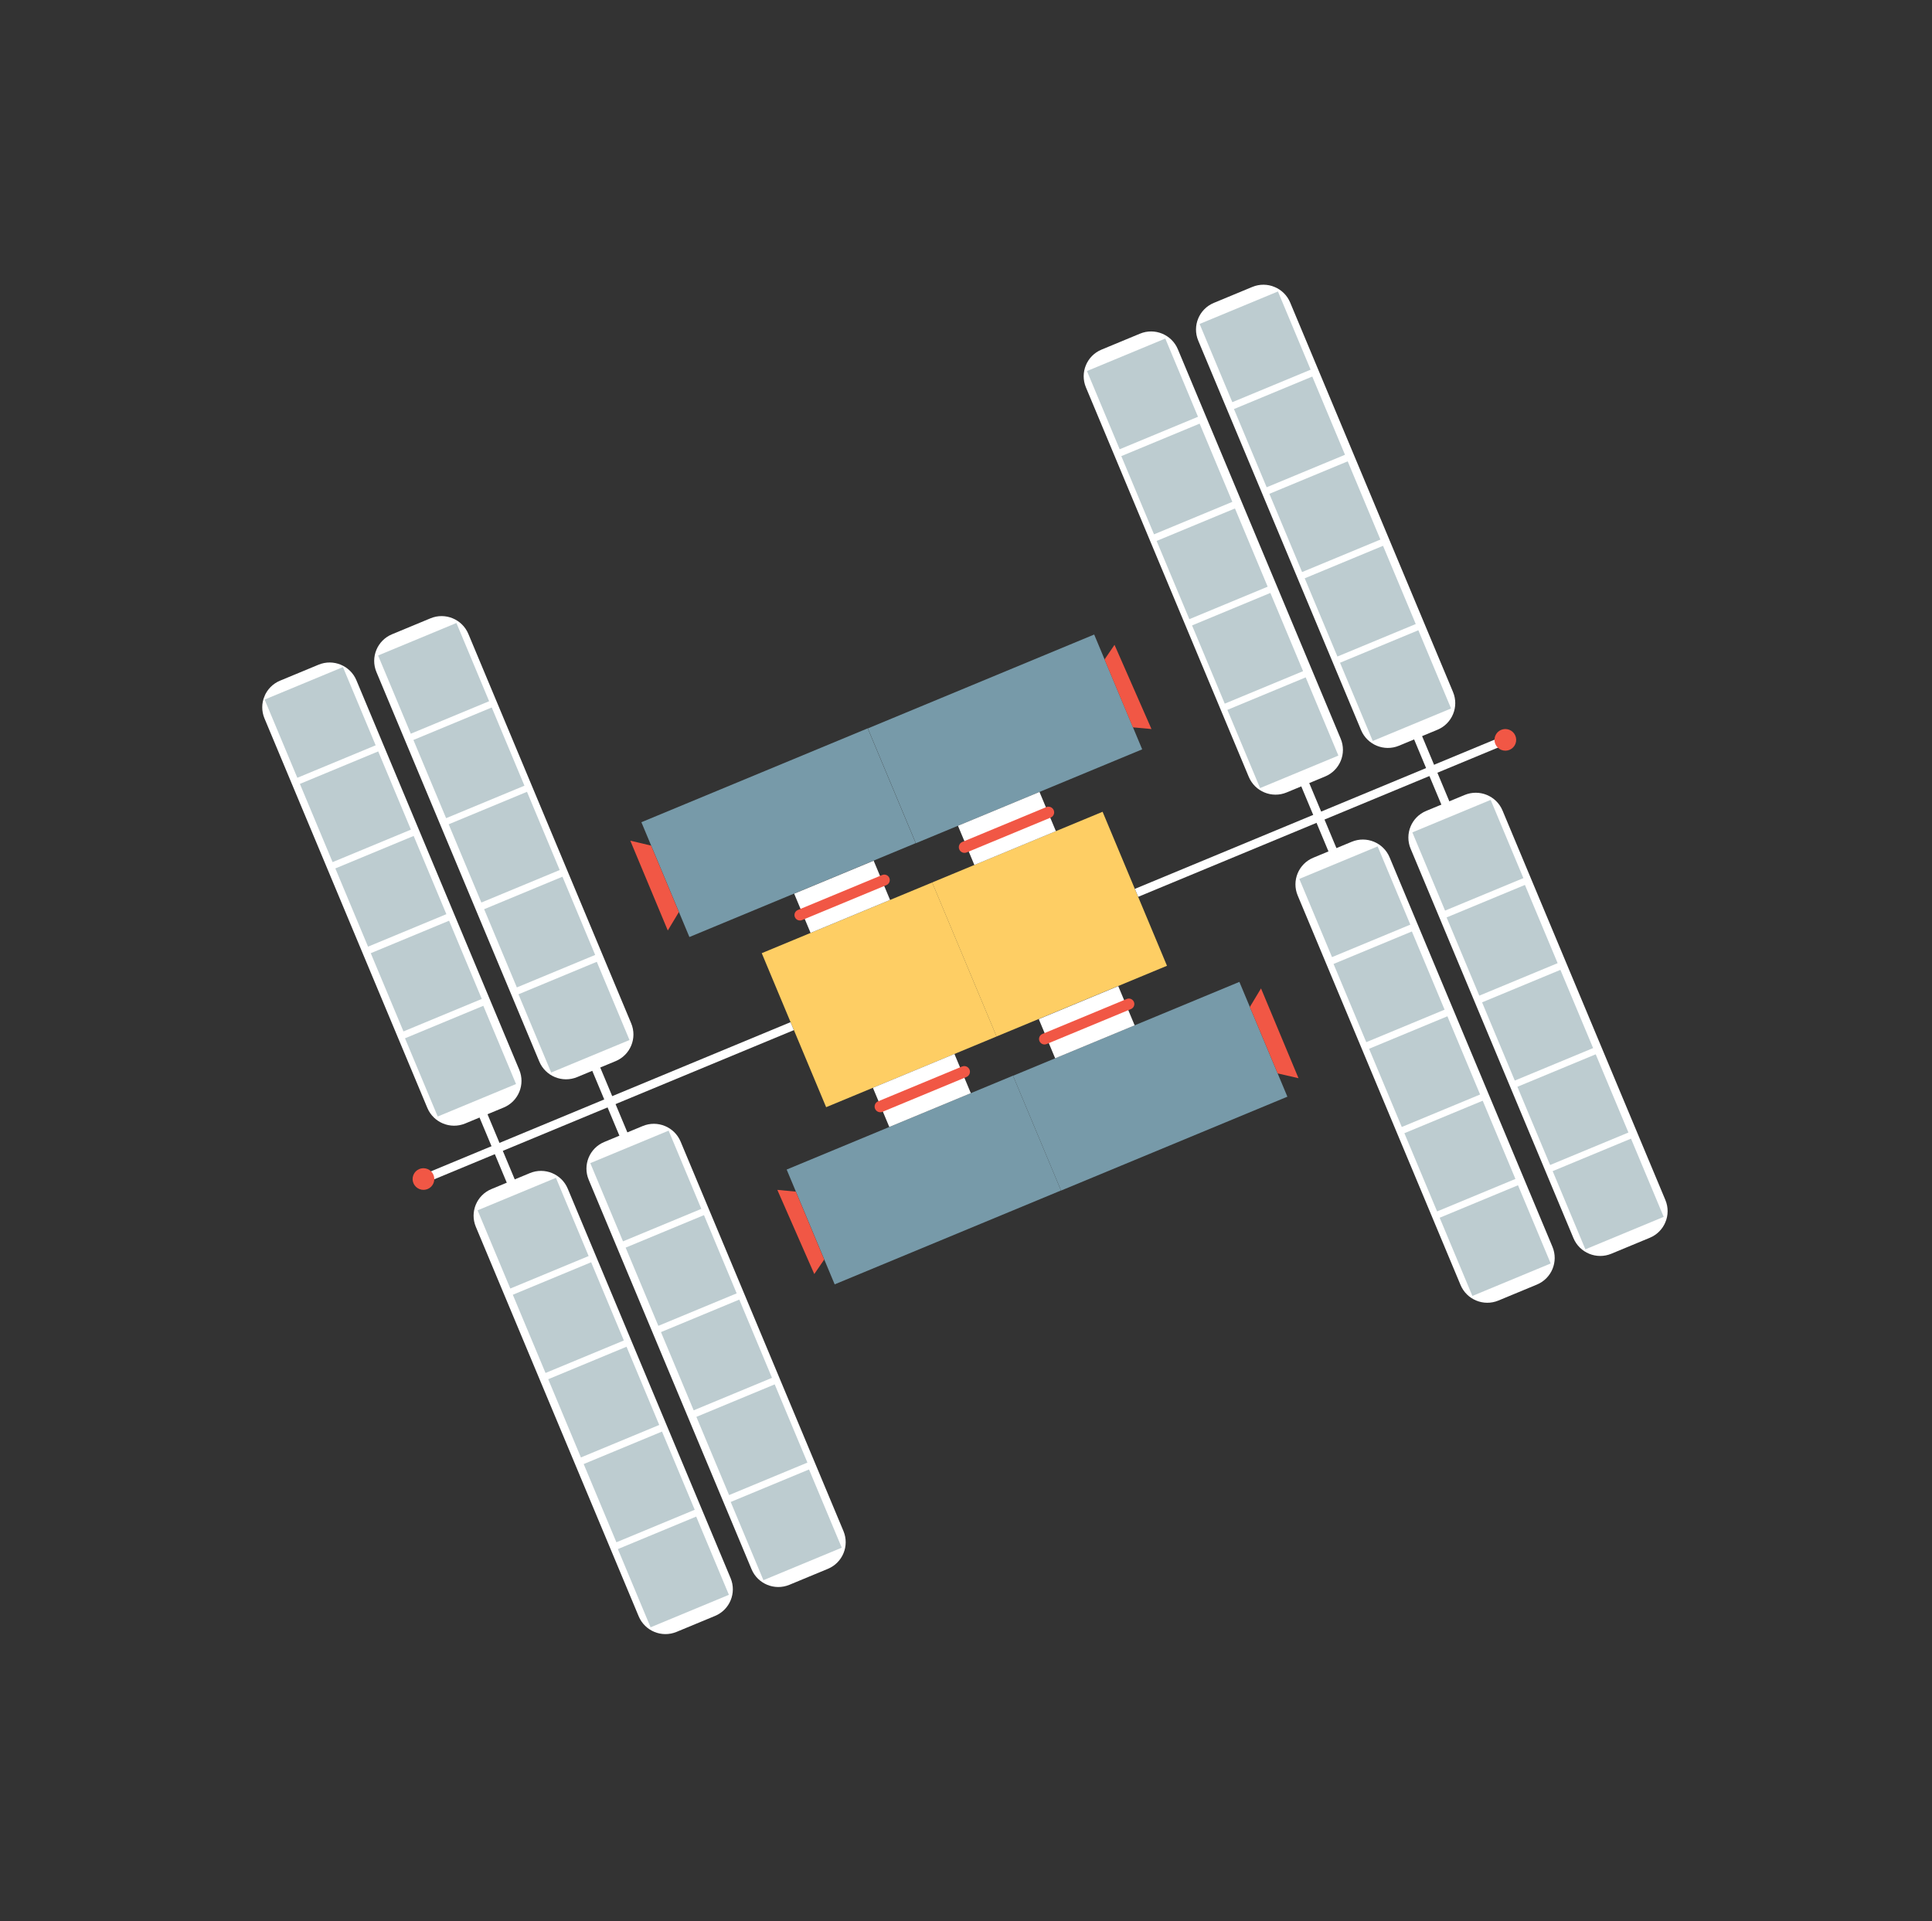 <svg width="538" height="535" viewBox="0 0 538 535" fill="none" xmlns="http://www.w3.org/2000/svg">
<rect x="0" y="0" width="538" height="535" fill="#333333" stroke="none"/>
<g clip-path="url(#clip0_869_483)">
<path d="M241.632 202.838L178.607 228.983L191.974 260.955L254.998 234.81L241.632 202.838Z" fill="#779AA9"/>
<path d="M259.585 245.763L212.12 265.453L230.052 308.345L277.516 288.655L259.585 245.763Z" fill="#FECE64"/>
<path d="M282.087 299.569L219.062 325.714L232.429 357.687L295.454 331.542L282.087 299.569Z" fill="#779AA9"/>
<path d="M243.076 302.939L247.641 313.857L270.345 304.439L265.78 293.52L243.076 302.939Z" fill="white"/>
<path d="M221.153 248.887L225.718 259.806L247.853 250.623L243.289 239.705L221.153 248.887Z" fill="white"/>
<path d="M245.66 243.685L222.171 253.429C221.394 253.751 221.027 254.642 221.351 255.418C221.676 256.194 222.569 256.562 223.346 256.24L246.835 246.496C247.612 246.173 247.979 245.283 247.654 244.507C247.33 243.73 246.437 243.363 245.66 243.685Z" fill="#F15745"/>
<path d="M267.906 297.016L244.525 306.715C243.718 307.049 243.337 307.974 243.674 308.78C244.011 309.586 244.939 309.968 245.746 309.634L269.126 299.934C269.933 299.6 270.314 298.675 269.977 297.869C269.64 297.063 268.713 296.681 267.906 297.016Z" fill="#F15745"/>
<path d="M175.52 234.126L181.313 235.495L189.051 253.997L185.957 259.135L175.52 234.126Z" fill="#F15745"/>
<path d="M221.62 331.866L216.462 331.371L226.751 354.817L229.514 350.774L221.62 331.866Z" fill="#F15745"/>
<path d="M118.606 326.788L119.532 329.004L221.064 286.885L220.138 284.668L118.606 326.788Z" fill="white"/>
<path d="M132.473 308.689L141.614 330.554L143.833 329.633L134.692 307.769L132.473 308.689Z" fill="white"/>
<path d="M164.161 296.378L173.302 318.242L175.521 317.322L166.38 295.457L164.161 296.378Z" fill="white"/>
<path d="M88.703 185.117L77.987 189.562C73.877 191.267 71.937 195.977 73.653 200.081L118.996 308.539C120.712 312.644 125.435 314.589 129.545 312.884L140.261 308.439C144.371 306.734 146.312 302.024 144.596 297.92L99.252 189.462C97.536 185.357 92.813 183.412 88.703 185.117Z" fill="white"/>
<path d="M119.875 172.197L109.159 176.643C105.049 178.348 103.109 183.057 104.825 187.162L150.168 295.62C151.884 299.725 156.607 301.67 160.717 299.965L171.433 295.52C175.543 293.815 177.484 289.105 175.768 285L130.424 176.543C128.708 172.438 123.985 170.492 119.875 172.197Z" fill="white"/>
<path d="M147.557 326.702L136.841 331.148C132.731 332.853 130.79 337.562 132.507 341.667L177.85 450.125C179.566 454.23 184.289 456.175 188.399 454.47L199.115 450.025C203.225 448.32 205.165 443.61 203.449 439.505L158.106 331.048C156.39 326.943 151.667 324.997 147.557 326.702Z" fill="white"/>
<path d="M178.983 313.589L168.267 318.035C164.157 319.74 162.216 324.449 163.932 328.554L209.276 437.012C210.992 441.117 215.715 443.062 219.824 441.357L230.541 436.912C234.65 435.207 236.591 430.497 234.875 426.392L189.532 317.935C187.816 313.83 183.093 311.884 178.983 313.589Z" fill="white"/>
<path d="M120.737 329.447C121.338 327.896 120.565 326.149 119.009 325.545C117.453 324.942 115.704 325.71 115.103 327.262C114.501 328.813 115.274 330.56 116.83 331.164C118.386 331.767 120.135 330.999 120.737 329.447Z" fill="#F15745"/>
<path d="M95.502 185.777L73.691 194.825L82.798 216.609L104.609 207.561L95.502 185.777Z" fill="#BDCCD0"/>
<path d="M105.32 209.265L83.509 218.313L92.616 240.096L114.427 231.048L105.32 209.265Z" fill="#BDCCD0"/>
<path d="M115.192 232.806L93.381 241.854L102.488 263.638L124.299 254.59L115.192 232.806Z" fill="#BDCCD0"/>
<path d="M125.055 256.413L103.244 265.461L112.351 287.245L134.162 278.197L125.055 256.413Z" fill="#BDCCD0"/>
<path d="M134.591 280.111L112.781 289.159L121.888 310.943L143.699 301.895L134.591 280.111Z" fill="#BDCCD0"/>
<path d="M127.098 173.501L105.287 182.549L114.394 204.333L136.205 195.285L127.098 173.501Z" fill="#BDCCD0"/>
<path d="M136.932 197.027L115.121 206.075L124.228 227.858L146.039 218.81L136.932 197.027Z" fill="#BDCCD0"/>
<path d="M146.75 220.514L124.939 229.562L134.046 251.346L155.857 242.298L146.75 220.514Z" fill="#BDCCD0"/>
<path d="M156.629 244.159L134.818 253.207L143.926 274.991L165.737 265.943L156.629 244.159Z" fill="#BDCCD0"/>
<path d="M166.188 267.857L144.377 276.905L153.484 298.689L175.295 289.641L166.188 267.857Z" fill="#BDCCD0"/>
<path d="M154.807 328.017L132.996 337.065L142.103 358.848L163.914 349.8L154.807 328.017Z" fill="#BDCCD0"/>
<path d="M164.614 351.532L142.803 360.58L151.91 382.363L173.721 373.315L164.614 351.532Z" fill="#BDCCD0"/>
<path d="M174.47 375.057L152.659 384.105L161.766 405.889L183.577 396.841L174.47 375.057Z" fill="#BDCCD0"/>
<path d="M184.349 398.68L162.539 407.728L171.646 429.512L193.457 420.464L184.349 398.68Z" fill="#BDCCD0"/>
<path d="M193.869 422.362L172.058 431.41L181.165 453.194L202.976 444.146L193.869 422.362Z" fill="#BDCCD0"/>
<path d="M186.189 314.877L164.378 323.925L173.485 345.709L195.296 336.661L186.189 314.877Z" fill="#BDCCD0"/>
<path d="M196.034 338.408L174.223 347.456L183.33 369.239L205.141 360.191L196.034 338.408Z" fill="#BDCCD0"/>
<path d="M205.869 361.933L184.058 370.982L193.165 392.765L214.976 383.717L205.869 361.933Z" fill="#BDCCD0"/>
<path d="M215.731 385.541L193.92 394.589L203.027 416.372L224.838 407.324L215.731 385.541Z" fill="#BDCCD0"/>
<path d="M225.29 409.238L203.479 418.286L212.586 440.07L234.397 431.022L225.29 409.238Z" fill="#BDCCD0"/>
<path d="M295.471 331.567L358.496 305.422L345.129 273.45L282.104 299.595L295.471 331.567Z" fill="#779AA9"/>
<path d="M277.503 288.655L324.967 268.965L307.036 226.074L259.571 245.764L277.503 288.655Z" fill="#FECE64"/>
<path d="M255.038 234.832L318.062 208.687L304.696 176.714L241.671 202.859L255.038 234.832Z" fill="#779AA9"/>
<path d="M266.762 229.972L271.327 240.891L294.031 231.472L289.466 220.553L266.762 229.972Z" fill="white"/>
<path d="M289.265 283.815L293.83 294.733L315.966 285.551L311.401 274.632L289.265 283.815Z" fill="white"/>
<path d="M291.452 290.76L314.941 281.016C315.718 280.694 316.085 279.803 315.76 279.027C315.436 278.251 314.543 277.883 313.766 278.206L290.277 287.95C289.5 288.272 289.133 289.163 289.457 289.939C289.782 290.715 290.675 291.083 291.452 290.76Z" fill="#F15745"/>
<path d="M269.195 237.395L292.576 227.696C293.383 227.361 293.764 226.437 293.427 225.631C293.09 224.825 292.162 224.443 291.355 224.777L267.975 234.477C267.168 234.811 266.787 235.736 267.124 236.542C267.461 237.348 268.388 237.73 269.195 237.395Z" fill="#F15745"/>
<path d="M361.59 300.275L355.785 298.934L348.048 280.432L351.153 275.266L361.59 300.275Z" fill="#F15745"/>
<path d="M315.479 202.563L320.647 203.03L310.359 179.585L307.584 183.655L315.479 202.563Z" fill="#F15745"/>
<path d="M316.027 247.543L316.953 249.759L418.485 207.64L417.559 205.423L316.027 247.543Z" fill="white"/>
<path d="M393.312 204.793L402.453 226.658L404.672 225.737L395.531 203.873L393.312 204.793Z" fill="white"/>
<path d="M361.571 217.106L370.712 238.97L372.931 238.05L363.79 216.185L361.571 217.106Z" fill="white"/>
<path d="M448.703 349.158L459.42 344.713C463.53 343.008 465.47 338.298 463.754 334.194L418.411 225.736C416.695 221.631 411.972 219.686 407.862 221.391L397.146 225.836C393.036 227.541 391.095 232.251 392.811 236.355L438.155 344.813C439.871 348.918 444.594 350.863 448.703 349.158Z" fill="white"/>
<path d="M417.258 362.194L427.974 357.749C432.084 356.044 434.025 351.334 432.309 347.229L386.965 238.772C385.249 234.667 380.526 232.721 376.416 234.426L365.7 238.872C361.59 240.577 359.65 245.286 361.366 249.391L406.709 357.849C408.425 361.954 413.148 363.899 417.258 362.194Z" fill="white"/>
<path d="M389.566 207.679L400.282 203.233C404.392 201.528 406.333 196.819 404.617 192.714L359.274 84.256C357.558 80.151 352.835 78.206 348.725 79.911L338.009 84.356C333.899 86.061 331.958 90.771 333.674 94.876L379.017 203.334C380.734 207.438 385.456 209.384 389.566 207.679Z" fill="white"/>
<path d="M358.289 220.692L369.005 216.246C373.115 214.541 375.056 209.831 373.34 205.727L327.997 97.269C326.28 93.164 321.558 91.219 317.448 92.924L306.732 97.369C302.622 99.074 300.681 103.784 302.397 107.889L347.74 216.346C349.456 220.451 354.179 222.397 358.289 220.692Z" fill="white"/>
<path d="M422.007 207.139C422.609 205.588 421.835 203.841 420.279 203.237C418.724 202.634 416.974 203.402 416.373 204.954C415.771 206.505 416.544 208.252 418.1 208.856C419.656 209.459 421.405 208.691 422.007 207.139Z" fill="#F15745"/>
<path d="M441.477 347.935L463.288 338.887L454.181 317.104L432.37 326.152L441.477 347.935Z" fill="#BDCCD0"/>
<path d="M431.654 324.447L453.465 315.399L444.358 293.616L422.547 302.664L431.654 324.447Z" fill="#BDCCD0"/>
<path d="M421.819 300.932L443.63 291.884L434.523 270.101L412.712 279.149L421.819 300.932Z" fill="#BDCCD0"/>
<path d="M411.939 277.282L433.75 268.234L424.643 246.451L402.832 255.499L411.939 277.282Z" fill="#BDCCD0"/>
<path d="M402.402 253.597L424.213 244.549L415.106 222.765L393.295 231.813L402.402 253.597Z" fill="#BDCCD0"/>
<path d="M410.01 360.917L431.821 351.869L422.713 330.086L400.903 339.134L410.01 360.917Z" fill="#BDCCD0"/>
<path d="M400.185 337.375L421.996 328.327L412.889 306.543L391.078 315.591L400.185 337.375Z" fill="#BDCCD0"/>
<path d="M390.351 313.86L412.162 304.812L403.055 283.028L381.244 292.076L390.351 313.86Z" fill="#BDCCD0"/>
<path d="M380.46 290.237L402.271 281.189L393.164 259.405L371.353 268.453L380.46 290.237Z" fill="#BDCCD0"/>
<path d="M370.923 266.552L392.734 257.504L383.627 235.72L361.816 244.768L370.923 266.552Z" fill="#BDCCD0"/>
<path d="M382.263 206.353L404.074 197.305L394.967 175.522L373.156 184.57L382.263 206.353Z" fill="#BDCCD0"/>
<path d="M372.428 182.838L394.239 173.79L385.132 152.007L363.321 161.055L372.428 182.838Z" fill="#BDCCD0"/>
<path d="M362.588 159.312L384.399 150.264L375.292 128.481L353.481 137.529L362.588 159.312Z" fill="#BDCCD0"/>
<path d="M352.725 135.7L374.536 126.652L365.429 104.869L343.618 113.917L352.725 135.7Z" fill="#BDCCD0"/>
<path d="M343.161 112.004L364.971 102.956L355.864 81.173L334.053 90.221L343.161 112.004Z" fill="#BDCCD0"/>
<path d="M350.889 219.475L372.7 210.427L363.593 188.644L341.782 197.692L350.889 219.475Z" fill="#BDCCD0"/>
<path d="M341.054 195.96L362.865 186.912L353.758 165.129L331.947 174.177L341.054 195.96Z" fill="#BDCCD0"/>
<path d="M331.192 172.435L353.003 163.387L343.896 141.603L322.085 150.651L331.192 172.435Z" fill="#BDCCD0"/>
<path d="M321.357 148.811L343.168 139.763L334.061 117.979L312.25 127.028L321.357 148.811Z" fill="#BDCCD0"/>
<path d="M311.792 125.115L333.603 116.067L324.496 94.284L302.685 103.332L311.792 125.115Z" fill="#BDCCD0"/>
</g>
<defs>
<clipPath id="clip0_869_483">
<rect width="411.673" height="416.652" fill="white" transform="translate(0 383.811) rotate(-68.799)"/>
</clipPath>
</defs>
</svg>
